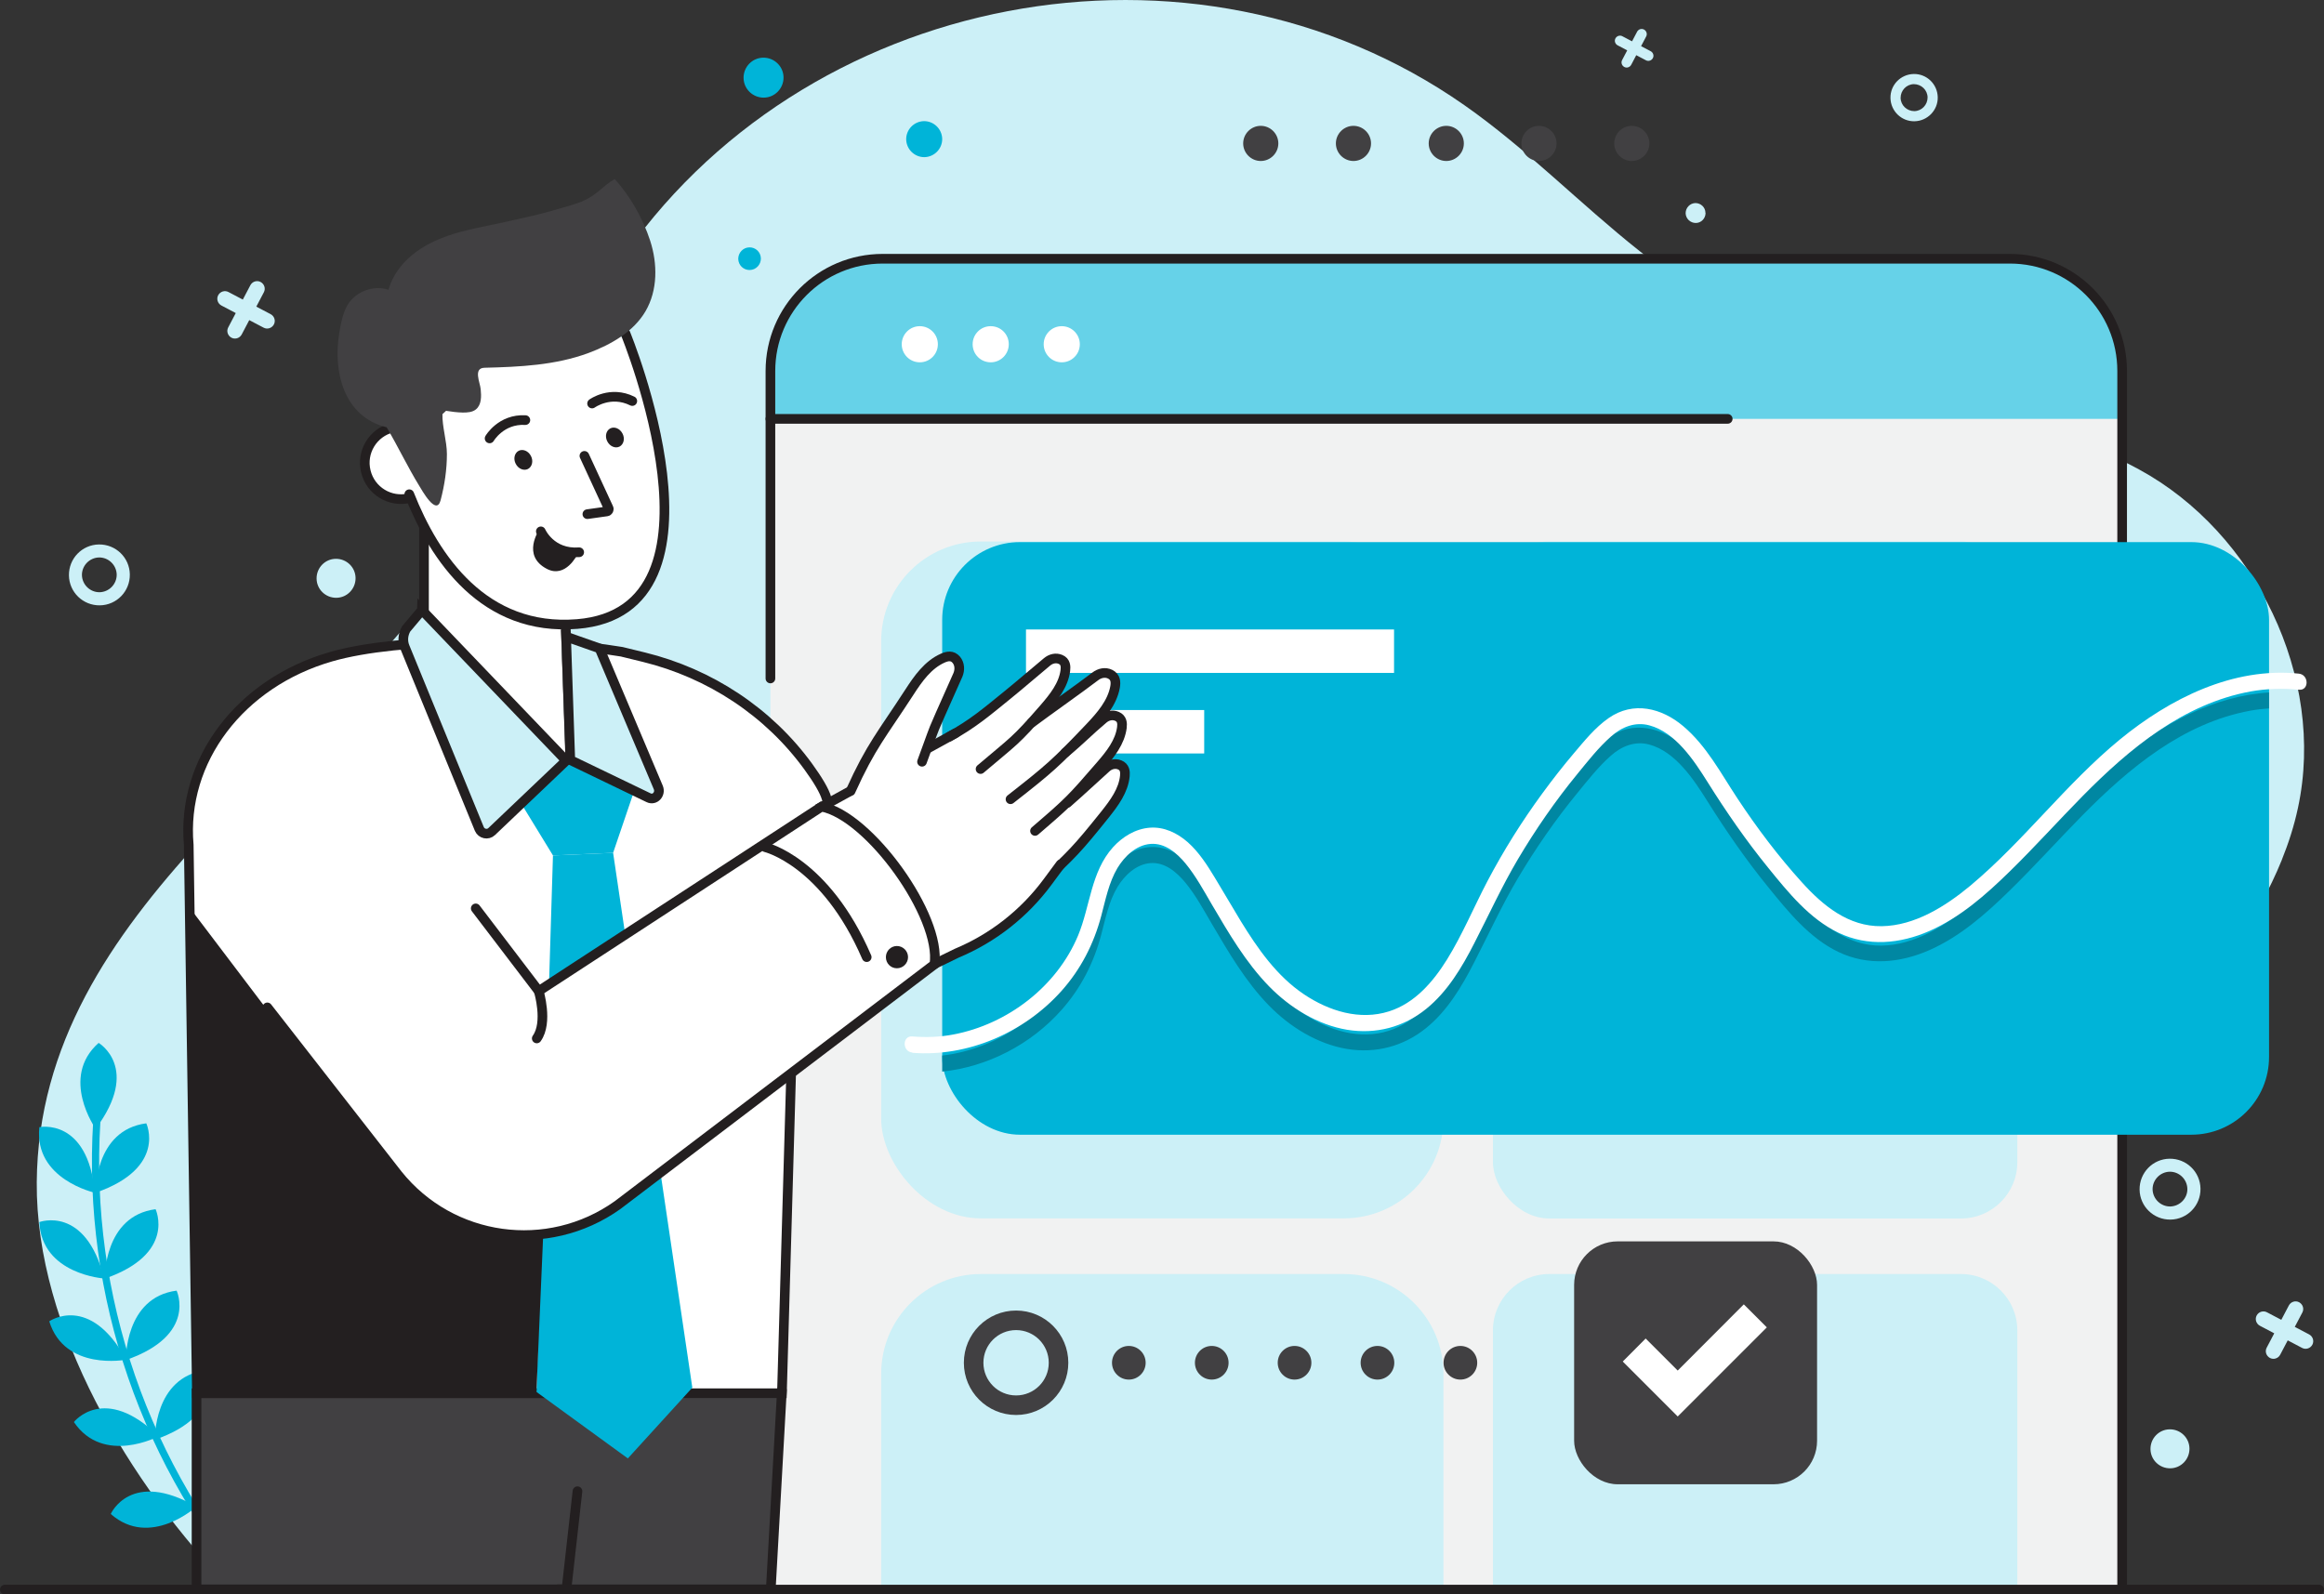 <?xml version="1.0" encoding="UTF-8"?><svg id="Layer_2" xmlns="http://www.w3.org/2000/svg" viewBox="0 0 187.78 128.85"><rect x="0" y="0" width="187.78" height="128.85" fill="#333333" stroke="none"/><defs><style>.cls-1{fill:#00b4d8;}.cls-2{fill:#0087a2;}.cls-3{fill:#66d2e8;}.cls-4{fill:#fff;}.cls-5{fill:#f1f2f2;}.cls-6{fill:#ccf0f7;}.cls-7{fill:#231f20;}.cls-8{fill:#414042;}.cls-9{fill:none;stroke:#231f20;stroke-linecap:round;stroke-miterlimit:10;stroke-width:.78px;}</style></defs><g id="Layer_1-2"><g><path class="cls-6" d="M184.37,69.49c.55-1.36,1-2.76,1.31-4.22,2.26-10.55-3.46-22.23-12.84-27.33-6.63-3.61-14.15-4.83-21.27-7.09-6.93-2.2-13.41-6.05-19.09-10.56-4.81-3.81-9.11-8.25-14.13-11.77C96.38-6.88,64.71-.71,49.89,21.45c-4.85,7.24-7.69,15.67-12.45,22.97C26.54,61.17,3.14,73.24,2.97,95.54c-.09,11.81,7.52,24.45,15.76,32.92H168.68c4.67-9.43-1.26-20.85,.76-31.17,2.07-10.63,11.04-18.19,14.93-27.79Z"/><g><path class="cls-1" d="M7.63,89.27c-1.24,14.14,3.26,28.33,12.44,39.16,.24,.28,.7-.07,.46-.36-9.08-10.71-13.55-24.74-12.32-38.73,.03-.37-.54-.45-.58-.07h0Z"/><path class="cls-1" d="M7.73,91.22s-2.93-4.13,.24-6.94c0,0,3.43,2.02-.24,6.94Z"/><path class="cls-1" d="M7.67,96.39s-4.94-1.08-4.49-5.3c0,0,3.9-.81,4.49,5.3Z"/><path class="cls-1" d="M8.42,103.32s-5.05-.32-5.24-4.56c0,0,3.73-1.4,5.24,4.56Z"/><path class="cls-1" d="M10.2,109.88s-4.97,.96-6.22-3.1c0,0,3.26-2.29,6.22,3.1Z"/><path class="cls-1" d="M12.82,116.07s-4.47,2.37-6.85-1.15c0,0,2.45-3.14,6.85,1.15Z"/><path class="cls-1" d="M15.87,121.76s-3.74,3.4-6.92,.59c0,0,1.6-3.65,6.92-.59Z"/><path class="cls-1" d="M7.72,96.39s-.11-5.06,4.1-5.61c0,0,1.7,3.6-4.1,5.61Z"/><path class="cls-1" d="M8.47,103.33s-.11-5.06,4.1-5.61c0,0,1.7,3.6-4.1,5.61Z"/><path class="cls-1" d="M10.17,109.91s-.11-5.06,4.1-5.61c0,0,1.7,3.6-4.1,5.61Z"/><path class="cls-1" d="M12.51,116.35s-.11-5.06,4.1-5.61c0,0,1.7,3.6-4.1,5.61Z"/><path class="cls-1" d="M15.66,121.83s-.11-5.06,4.1-5.61c0,0,1.7,3.6-4.1,5.61Z"/></g><g><path class="cls-5" d="M71.32,20.9h91.08c5.01,0,9.07,4.07,9.07,9.07v98.46H62.25V29.98c0-5.01,4.07-9.07,9.07-9.07Z"/><path class="cls-3" d="M162.87,20.9H70.85c-4.75,0-8.6,3.85-8.6,8.6v4.35h109.23v-4.35c0-4.75-3.85-8.6-8.6-8.6Z"/><circle class="cls-4" cx="74.32" cy="27.82" r="1.46"/><path class="cls-4" d="M81.51,27.82c0,.8-.65,1.46-1.46,1.46s-1.46-.65-1.46-1.46,.65-1.46,1.46-1.46,1.46,.65,1.46,1.46Z"/><circle class="cls-4" cx="85.79" cy="27.82" r="1.46"/><rect class="cls-6" x="71.2" y="43.76" width="45.43" height="54.7" rx="8.05" ry="8.05"/><rect class="cls-6" x="120.63" y="43.76" width="42.37" height="17.99" rx="4.55" ry="4.55"/><rect class="cls-6" x="120.63" y="65.41" width="42.37" height="33.06" rx="4.55" ry="4.55"/><path class="cls-6" d="M71.2,128.44h45.43v-17.43c0-4.44-3.6-8.05-8.05-8.05h-29.33c-4.44,0-8.05,3.6-8.05,8.05v17.43Z"/><path class="cls-6" d="M163,128.44v-20.93c0-2.51-2.04-4.55-4.55-4.55h-33.27c-2.51,0-4.55,2.04-4.55,4.55v20.93h42.37Z"/><line class="cls-9" x1="62.25" y1="33.85" x2="139.6" y2="33.85"/><path class="cls-9" d="M62.25,54.83V29.98c0-5.01,4.06-9.07,9.07-9.07h91.08c5.01,0,9.07,4.06,9.07,9.07v98.07"/></g><path class="cls-6" d="M7.99,44c-1.36,.02-2.44,1.14-2.42,2.5,.02,1.36,1.14,2.44,2.5,2.42,1.36-.02,2.44-1.14,2.42-2.5-.02-1.36-1.14-2.44-2.5-2.42Zm.06,3.86c-.77,.01-1.41-.61-1.43-1.38-.01-.77,.61-1.41,1.38-1.43,.77-.01,1.41,.61,1.43,1.38,.01,.77-.61,1.41-1.38,1.43Z"/><path class="cls-6" d="M175.3,93.64c-1.36,.02-2.44,1.14-2.42,2.5,.02,1.36,1.14,2.44,2.5,2.42s2.44-1.14,2.42-2.5c-.02-1.36-1.14-2.44-2.5-2.42Zm.06,3.86c-.77,.01-1.41-.61-1.43-1.38-.01-.77,.61-1.41,1.38-1.43,.77-.01,1.41,.61,1.43,1.38s-.61,1.41-1.38,1.43Z"/><path class="cls-6" d="M154.63,5.98c-1.06,.02-1.9,.89-1.88,1.94,.02,1.06,.89,1.9,1.94,1.88s1.9-.89,1.88-1.94c-.02-1.06-.89-1.9-1.94-1.88Zm.05,3c-.6,0-1.1-.47-1.11-1.07,0-.6,.47-1.1,1.07-1.11,.6,0,1.1,.47,1.11,1.07,0,.6-.47,1.1-1.07,1.11Z"/><path class="cls-6" d="M28.73,46.71c.01,.87-.68,1.59-1.55,1.6-.87,.01-1.59-.68-1.6-1.55-.01-.87,.68-1.59,1.55-1.6,.87-.01,1.59,.68,1.6,1.55Z"/><path class="cls-6" d="M176.91,117.06c.01,.87-.68,1.59-1.55,1.6-.87,.01-1.59-.68-1.6-1.55s.68-1.59,1.55-1.6c.87-.01,1.59,.68,1.6,1.55Z"/><path class="cls-6" d="M137.81,17.21c0,.44-.35,.81-.79,.81-.44,0-.81-.35-.82-.79,0-.44,.35-.81,.79-.82,.44,0,.81,.35,.81,.79Z"/><path class="cls-6" d="M21.87,25.39l-1.16-.61,.61-1.16c.16-.3,.04-.67-.26-.83s-.67-.04-.83,.26l-.61,1.16-1.16-.61c-.3-.16-.67-.04-.83,.26-.16,.3-.04,.67,.26,.83l1.16,.61-.61,1.16c-.16,.3-.04,.67,.26,.83s.67,.04,.83-.26l.61-1.16,1.16,.61c.3,.16,.67,.04,.83-.26,.16-.3,.04-.67-.26-.83Z"/><path class="cls-6" d="M186.58,107.84l-1.16-.61,.61-1.16c.16-.3,.04-.67-.26-.83-.3-.16-.67-.04-.83,.26l-.61,1.16-1.16-.61c-.3-.16-.67-.04-.83,.26-.16,.3-.04,.67,.26,.83l1.16,.61-.61,1.16c-.16,.3-.04,.67,.26,.83,.3,.16,.67,.04,.83-.26l.61-1.16,1.16,.61c.3,.16,.67,.04,.83-.26,.16-.3,.04-.67-.26-.83Z"/><path class="cls-6" d="M133.38,4.14l-.78-.41,.41-.78c.11-.2,.03-.45-.17-.56-.2-.11-.45-.03-.56,.17l-.41,.78-.78-.41c-.2-.11-.45-.03-.56,.17-.11,.2-.03,.45,.17,.56l.78,.41-.41,.78c-.11,.2-.03,.45,.17,.56,.2,.11,.45,.03,.56-.17l.41-.78,.78,.41c.2,.11,.45,.03,.56-.17,.11-.2,.03-.45-.17-.56Z"/><path class="cls-1" d="M61.48,20.89c0,.5-.39,.92-.9,.93s-.92-.39-.93-.9c0-.5,.39-.92,.9-.93s.92,.39,.93,.9Z"/><path class="cls-1" d="M76.13,11.22c.01,.8-.63,1.46-1.43,1.48-.8,.01-1.46-.63-1.48-1.43-.01-.8,.63-1.46,1.43-1.48,.8-.01,1.46,.63,1.48,1.43Z"/><path class="cls-1" d="M63.31,6.25c.01,.89-.7,1.63-1.59,1.64s-1.63-.7-1.64-1.59c-.01-.89,.7-1.63,1.59-1.64,.89-.01,1.63,.7,1.64,1.59Z"/><polygon class="cls-8" points="38.81 128.44 62.28 128.44 63.12 112.59 38.33 112.59 38.81 128.44"/><path class="cls-4" d="M68.85,82.27l.18-7.59c.16-6.66-2.72-13.08-7.94-17.23-1.29-1.03-2.61-1.83-3.82-2.27l-6.73-2.13-1.09,29.41,19.4-.19Z"/><polygon class="cls-8" points="15.88 128.44 45.77 128.44 47.56 112.59 15.88 112.59 15.88 128.44"/><polyline class="cls-9" points="47.56 112.59 15.88 112.59 15.88 128.44 45.77 128.44 46.66 120.51"/><path class="cls-4" d="M15.91,112.59l-.66-44.31c-.6-6.82,4.16-13.1,11.5-15.21,5.51-1.59,16.54-1.55,23.48-.4,10.08,1.66,13.46,8.17,14.18,17.23l-1.23,42.7H15.91Z"/><path class="cls-9" d="M64.41,69.89l-1.23,42.7H15.91l-.66-44.31c-.6-6.82,4.16-13.1,11.5-15.21,5.51-1.59,16.54-1.55,23.48-.4l1.8,.44c5.33,1.31,10.07,4.42,13.29,8.86,.74,1.02,1.3,1.94,1.47,2.56"/><polygon class="cls-4" points="34.26 52.11 46.13 62.26 45.3 39.22 34.26 39.22 34.26 52.11"/><polygon class="cls-9" points="34.26 52.11 46.13 62.26 45.3 39.22 34.26 39.22 34.26 52.11"/><polygon class="cls-1" points="45.74 61.48 42.11 64.93 44.68 69.13 49.54 68.92 51.23 63.95 45.74 61.48"/><polygon class="cls-1" points="44.68 69.13 43.35 112.49 50.73 117.86 55.94 112.14 49.54 68.92 44.68 69.13"/><path class="cls-4" d="M35.25,36.71c.39,1.57-.58,3.16-2.15,3.54-1.57,.39-3.16-.58-3.54-2.15-.39-1.57,.58-3.16,2.15-3.54,1.57-.39,3.16,.58,3.54,2.15Z"/><path class="cls-9" d="M35.25,36.71c.39,1.57-.58,3.16-2.15,3.54-1.57,.39-3.16-.58-3.54-2.15-.39-1.57,.58-3.16,2.15-3.54,1.57-.39,3.16,.58,3.54,2.15Z"/><path class="cls-4" d="M51.27,28.14s8.49,21.22-4.63,22.29c-13.12,1.07-15.53-17.75-15.53-17.75,0,0,4.59-18.01,20.16-4.54Z"/><path class="cls-9" d="M50.54,26.95s9.22,22.41-3.9,23.48c-7.53,.61-11.53-5.32-13.57-10.49"/><path class="cls-9" d="M47.84,32.61s1.48-1.08,3.25-.2"/><path class="cls-7" d="M50.3,35.04c.21,.4,.1,.87-.24,1.05-.34,.17-.78-.01-.99-.42-.21-.4-.1-.87,.24-1.05,.34-.17,.78,.01,.99,.42Z"/><path class="cls-9" d="M39.56,35.43s.92-1.59,2.89-1.48"/><path class="cls-7" d="M42.9,36.85c.21,.4,.1,.87-.24,1.05-.34,.17-.78-.01-.99-.42-.21-.4-.1-.87,.24-1.05,.34-.17,.78,.01,.99,.42Z"/><path class="cls-9" d="M47.22,36.84l1.95,4.22c.06,.11-.01,.25-.14,.27l-1.57,.22"/><path class="cls-9" d="M43.7,42.94s.8,1.86,3.1,1.69"/><path class="cls-8" d="M47.09,16.26c-.82,.32-1.7,.54-2.45,.76-1.26,.36-2.55,.64-3.83,.92-1.51,.34-3.15,.6-4.64,1.12-.74,.26-1.46,.58-2.12,1-1.23,.79-2.27,1.95-2.66,3.36-1.23-.42-2.72,.16-3.35,1.3-.36,.66-.51,1.47-.63,2.21-.51,3.09,.35,6.75,3.83,7.6,.02,.04,.05,.08,.07,.12,.88,1.5,1.64,3.1,2.54,4.57,.23,.37,1.4,2.52,1.75,1.21,.32-1.22,.51-2.47,.51-3.74,0-1.03-.39-2.22-.36-3.22,.1-.09,.2-.18,.29-.27,.45,.07,.89,.13,1.35,.14,.38,0,.78-.02,1.07-.26,.45-.37,.44-1.05,.38-1.63-.05-.54-.62-1.7,.3-1.73,2.84-.07,5.74-.2,8.43-1.2,1.81-.68,3.61-1.7,4.59-3.37,.99-1.7,.98-3.84,.37-5.71-.57-1.76-1.62-3.61-2.86-4.97-.95,.53-1.49,1.35-2.58,1.77Z"/><path class="cls-7" d="M43.58,42.8s.42,1.83,3.06,2.03c0,0-.93,1.92-2.44,1.15-2.1-1.08-.62-3.18-.62-3.18Z"/><path class="cls-6" d="M45.74,61.48l6.63,3c.52,.23,1.05-.3,.82-.82l-5.1-11.3-2.71-.68,.35,9.79Z"/><path class="cls-9" d="M46.08,61.42l6.33,3.05c.5,.24,1-.3,.78-.83l-4.75-11.24-2.7-.95,.34,9.97Z"/><path class="cls-6" d="M33.87,49.08l11.88,12.4-6.02,5.73c-.31,.3-.83,.19-1-.21l-6.02-14.7c-.2-.48-.15-1.02,.11-1.47l1.05-1.74Z"/><path class="cls-9" d="M34.09,49.3l11.66,12.17-6.02,5.73c-.31,.3-.83,.19-1-.21l-6.02-14.7c-.2-.48-.15-1.02,.11-1.47l1.27-1.51Z"/><polyline class="cls-9" points="45.08 128.44 62.28 128.44 63.18 112.35"/><polygon class="cls-7" points="15.4 73.45 15.88 112.55 43.34 112.59 43.94 98.63 23.57 84.23 15.4 73.45"/><g><rect class="cls-1" x="76.13" y="43.81" width="107.21" height="47.89" rx="6.28" ry="6.28"/><path class="cls-2" d="M183.34,57.26v-1.3c-4.46,.28-8.64,2.56-12.06,5.37-4.37,3.59-7.76,8.2-12.1,11.82-2,1.66-4.48,3.23-7.16,3.27-2.68,.04-4.74-1.66-6.44-3.54-1.91-2.11-3.64-4.4-5.21-6.78-1.34-2.02-2.5-4.26-4.39-5.85-1.74-1.47-4.03-2.04-6.02-.65-1.09,.76-1.94,1.82-2.79,2.82-.9,1.06-1.75,2.15-2.57,3.27-1.65,2.25-3.14,4.63-4.44,7.1-1.1,2.1-2.01,4.3-3.26,6.32-1.12,1.8-2.6,3.53-4.68,4.19-2.37,.76-4.87-.03-6.87-1.37-2.21-1.48-3.75-3.7-5.12-5.93-.71-1.16-1.38-2.34-2.09-3.5-.62-1.02-1.28-2.06-2.18-2.86-.85-.75-1.92-1.27-3.08-1.18-1.16,.09-2.2,.73-2.97,1.58-1.79,1.99-1.84,4.77-2.82,7.13-1.72,4.13-5.7,7.17-10.07,8-.3,.06-.59,.1-.89,.13v1.3c3.67-.38,7.18-2.21,9.63-4.97,1.56-1.75,2.61-3.8,3.21-6.06,.35-1.31,.61-2.69,1.31-3.87,.57-.95,1.52-1.86,2.67-1.95,1.18-.09,2.12,.73,2.83,1.58,.83,1.01,1.47,2.19,2.13,3.32,1.36,2.31,2.73,4.67,4.62,6.61,1.68,1.72,3.91,3.11,6.31,3.51,2.32,.38,4.57-.21,6.39-1.69,1.72-1.39,2.89-3.36,3.88-5.3,1.17-2.27,2.22-4.58,3.52-6.78,1.43-2.41,3.03-4.73,4.81-6.9,.85-1.04,1.71-2.14,2.72-3.03,.86-.77,1.95-1.21,3.1-.9,2.12,.57,3.6,2.83,4.7,4.58,1.51,2.41,3.12,4.74,4.91,6.94,1.6,1.97,3.33,4.12,5.67,5.24,2.38,1.14,4.97,.9,7.34-.14,2.48-1.09,4.56-2.92,6.48-4.8,2.03-1.98,3.93-4.1,5.92-6.12,3.76-3.81,8.13-7.45,13.56-8.44,.5-.09,1-.15,1.5-.18Z"/><path class="cls-4" d="M73.7,85.08c4.51,.36,9.07-1.64,12.07-5,1.56-1.75,2.61-3.8,3.21-6.06,.35-1.31,.61-2.69,1.31-3.87,.57-.95,1.52-1.86,2.67-1.95,1.18-.09,2.12,.73,2.83,1.58,.83,1.01,1.47,2.19,2.13,3.32,1.36,2.31,2.73,4.67,4.62,6.61,1.68,1.72,3.91,3.11,6.31,3.51,2.32,.38,4.57-.21,6.39-1.69,1.72-1.39,2.89-3.36,3.88-5.3,1.17-2.27,2.22-4.58,3.52-6.78,1.43-2.41,3.03-4.73,4.81-6.9,.85-1.04,1.71-2.14,2.72-3.03,.86-.77,1.95-1.21,3.1-.9,2.12,.57,3.6,2.83,4.7,4.58,1.51,2.41,3.12,4.74,4.91,6.94,1.6,1.97,3.33,4.12,5.67,5.24,2.38,1.14,4.97,.9,7.34-.14,2.48-1.09,4.56-2.92,6.48-4.8,2.03-1.98,3.93-4.1,5.92-6.12,3.76-3.81,8.13-7.45,13.56-8.44,1.29-.23,2.6-.27,3.9-.14,.83,.09,.83-1.21,0-1.3-5.34-.55-10.43,2.02-14.46,5.32-4.37,3.59-7.76,8.2-12.09,11.82-2,1.66-4.48,3.23-7.16,3.27-2.68,.04-4.74-1.66-6.44-3.54-1.91-2.11-3.64-4.4-5.21-6.78-1.34-2.02-2.5-4.26-4.39-5.85-1.74-1.47-4.03-2.04-6.02-.65-1.09,.76-1.94,1.82-2.79,2.82-.9,1.06-1.75,2.15-2.57,3.27-1.65,2.25-3.14,4.63-4.44,7.1-1.1,2.1-2.01,4.3-3.26,6.32-1.12,1.8-2.6,3.53-4.68,4.19-2.37,.76-4.87-.03-6.87-1.37-2.21-1.48-3.75-3.7-5.12-5.93-.71-1.16-1.38-2.34-2.09-3.5-.62-1.02-1.28-2.06-2.18-2.86-.85-.75-1.92-1.27-3.08-1.18-1.16,.09-2.2,.73-2.97,1.58-1.79,1.99-1.84,4.77-2.82,7.13-1.72,4.13-5.7,7.17-10.07,8-1.09,.21-2.21,.25-3.32,.16-.83-.07-.83,1.23,0,1.3h0Z"/><rect class="cls-4" x="82.9" y="50.87" width="29.74" height="3.51"/><rect class="cls-4" x="82.9" y="57.38" width="14.4" height="3.51"/></g><g><path class="cls-4" d="M78.79,62.73c2.75-2.34,3.19-2.76,5.56-5.48,.78-.9,1.57-1.88,1.72-3.06,.04-.34,.03-.72-.39-.9-.37-.16-.78-.06-1.09,.2-1.15,.95-2.09,1.78-3.25,2.72-1.63,1.32-2.59,2-4.46,3.23-.82,.54-3.93,5.82,1.91,3.31Z"/><path class="cls-4" d="M81.65,64.59c3.14-2.46,3.65-2.9,6.4-5.79,.9-.95,1.82-2,2.05-3.29,.06-.37,.06-.79-.39-1.02-.4-.2-.86-.1-1.21,.17-1.31,1-2.39,1.87-3.71,2.85-1.86,1.38-2.95,2.08-5.07,3.35-.93,.56-4.61,6.24,1.95,3.74Z"/><path class="cls-4" d="M83.4,67.34c2.74-2.35,3.18-2.77,5.54-5.5,.78-.9,1.56-1.88,1.71-3.06,.04-.34,.02-.72-.4-.9-.37-.16-.78-.06-1.09,.2-1.15,.96-2.09,1.79-3.24,2.73-1.63,1.33-2.58,2-4.45,3.24-.82,.54-3.91,5.83,1.92,3.3Z"/><path class="cls-4" d="M83.95,71.52c2.66-2.45,3.08-2.88,5.34-5.7,.74-.93,1.49-1.94,1.6-3.12,.03-.34,0-.72-.43-.89-.37-.15-.79-.03-1.08,.24-1.11,1-2.02,1.86-3.14,2.84-1.58,1.39-2.51,2.1-4.33,3.4-.8,.57-3.7,5.97,2.04,3.23Z"/><path class="cls-9" d="M83.95,71.52c2.66-2.45,3.08-2.88,5.34-5.7,.74-.93,1.49-1.94,1.6-3.12,.03-.34,0-.72-.43-.89-.37-.15-.79-.03-1.08,.24-1.11,1-2.02,1.86-3.14,2.84"/><path class="cls-4" d="M74.24,78.52l3.06-1.49c2.92-1.22,5.45-3.21,7.33-5.75l1.05-1.42-8.5-10.6-10.8,5.94,7.86,13.32Z"/><path class="cls-9" d="M77.19,59.26l-10.8,5.94,7.86,13.32,3.06-1.49c2.92-1.22,5.45-3.21,7.33-5.75l1.05-1.42"/><path class="cls-4" d="M68.85,63.81c1.64-3.64,2.46-4.5,4.62-7.86,.71-1.1,1.51-2.24,2.72-2.77,.35-.15,.75-.25,1.08,.14,.28,.34,.3,.81,.13,1.22-.66,1.51-1.25,2.77-1.89,4.28-.9,2.14-1.32,3.36-2.05,5.72-.32,1.04-5.48,6.23-4.6-.74Z"/><path class="cls-4" d="M23.57,84.23l14.87-10.82,5.09,6.68,22.85-14.9c3.85,.73,9.71,8.88,9.12,12.75l-25.6,19.45c-5.64,4.02-13.43,2.93-17.76-2.47l-8.58-10.71Z"/><path class="cls-9" d="M38.44,73.41l5.09,6.68,22.85-14.9c3.85,.73,9.71,8.88,9.12,12.75l-25.6,19.45c-5.64,4.02-13.43,2.93-17.76-2.47l-10.54-13.51"/><path class="cls-9" d="M43.53,80.1s.77,2.52-.16,3.82"/><path class="cls-7" d="M73.37,77.35c0,.49-.4,.9-.9,.9s-.89-.4-.89-.9,.4-.9,.89-.9,.9,.4,.9,.9Z"/><path class="cls-9" d="M61.85,68.47s4.84,1.14,8.18,8.88"/><path class="cls-9" d="M68.73,63.93c1.64-3.64,2.57-4.63,4.74-7.98,.71-1.1,1.51-2.24,2.72-2.77,.35-.15,.75-.25,1.08,.14,.28,.34,.3,.81,.13,1.22-.66,1.51-1.25,2.77-1.89,4.28-.21,.51-.84,2.31-1.01,2.74"/><path class="cls-9" d="M79.23,62.15c2.75-2.34,2.75-2.17,5.13-4.9,.78-.9,1.57-1.88,1.72-3.06,.04-.34,.03-.72-.39-.9-.37-.16-.78-.06-1.09,.2-1.15,.95-2.09,1.78-3.25,2.72-1.63,1.32-2.75,2.29-4.67,3.34"/><path class="cls-9" d="M81.65,64.59c3.14-2.46,3.65-2.9,6.4-5.79,.9-.95,1.82-2,2.05-3.29,.06-.37,.06-.79-.39-1.02-.4-.2-.86-.1-1.21,.17-1.31,1-3.83,2.77-5.14,3.75"/><path class="cls-9" d="M83.63,67.15c2.74-2.35,2.95-2.57,5.31-5.3,.78-.9,1.56-1.88,1.71-3.06,.04-.34,.02-.72-.4-.9-.37-.16-.78-.06-1.09,.2-1.15,.96-1.93,1.79-3.08,2.73"/></g><g><rect class="cls-8" x="127.19" y="100.32" width="19.63" height="19.63" rx="3.52" ry="3.52"/><polygon class="cls-4" points="135.56 114.47 131.12 110.03 132.97 108.17 135.56 110.76 140.9 105.41 142.76 107.27 135.56 114.47"/></g><g><path class="cls-8" d="M92.57,110.13c0,.75-.61,1.36-1.36,1.36s-1.36-.61-1.36-1.36,.61-1.36,1.36-1.36,1.36,.61,1.36,1.36Z"/><path class="cls-8" d="M99.27,110.13c0,.75-.61,1.36-1.36,1.36s-1.36-.61-1.36-1.36,.61-1.36,1.36-1.36,1.36,.61,1.36,1.36Z"/><path class="cls-8" d="M105.96,110.13c0,.75-.61,1.36-1.36,1.36s-1.36-.61-1.36-1.36,.61-1.36,1.36-1.36,1.36,.61,1.36,1.36Z"/><path class="cls-8" d="M112.66,110.13c0,.75-.61,1.36-1.36,1.36s-1.36-.61-1.36-1.36,.61-1.36,1.36-1.36,1.36,.61,1.36,1.36Z"/><path class="cls-8" d="M119.36,110.13c0,.75-.61,1.36-1.36,1.36s-1.36-.61-1.36-1.36,.61-1.36,1.36-1.36,1.36,.61,1.36,1.36Z"/><path class="cls-8" d="M82.1,105.91c-2.33,0-4.22,1.89-4.22,4.22s1.89,4.22,4.22,4.22,4.22-1.89,4.22-4.22-1.89-4.22-4.22-4.22Zm0,6.86c-1.46,0-2.64-1.18-2.64-2.64s1.18-2.64,2.64-2.64,2.64,1.18,2.64,2.64-1.18,2.64-2.64,2.64Z"/></g><g><path class="cls-8" d="M103.29,11.59c0,.78-.64,1.42-1.42,1.42s-1.42-.64-1.42-1.42,.64-1.42,1.42-1.42,1.42,.64,1.42,1.42Z"/><path class="cls-8" d="M110.78,11.59c0,.78-.64,1.42-1.42,1.42s-1.42-.64-1.42-1.42,.64-1.42,1.42-1.42,1.42,.64,1.42,1.42Z"/><path class="cls-8" d="M118.28,11.59c0,.78-.64,1.42-1.42,1.42s-1.42-.64-1.42-1.42,.64-1.42,1.42-1.42,1.42,.64,1.42,1.42Z"/><path class="cls-8" d="M125.77,11.59c0,.78-.64,1.42-1.42,1.42s-1.42-.64-1.42-1.42,.64-1.42,1.42-1.42,1.42,.64,1.42,1.42Z"/><path class="cls-8" d="M133.27,11.59c0,.78-.64,1.42-1.42,1.42s-1.42-.64-1.42-1.42,.64-1.42,1.42-1.42,1.42,.64,1.42,1.42Z"/></g><line class="cls-9" x1=".39" y1="128.46" x2="187.39" y2="128.46"/></g></g></svg>